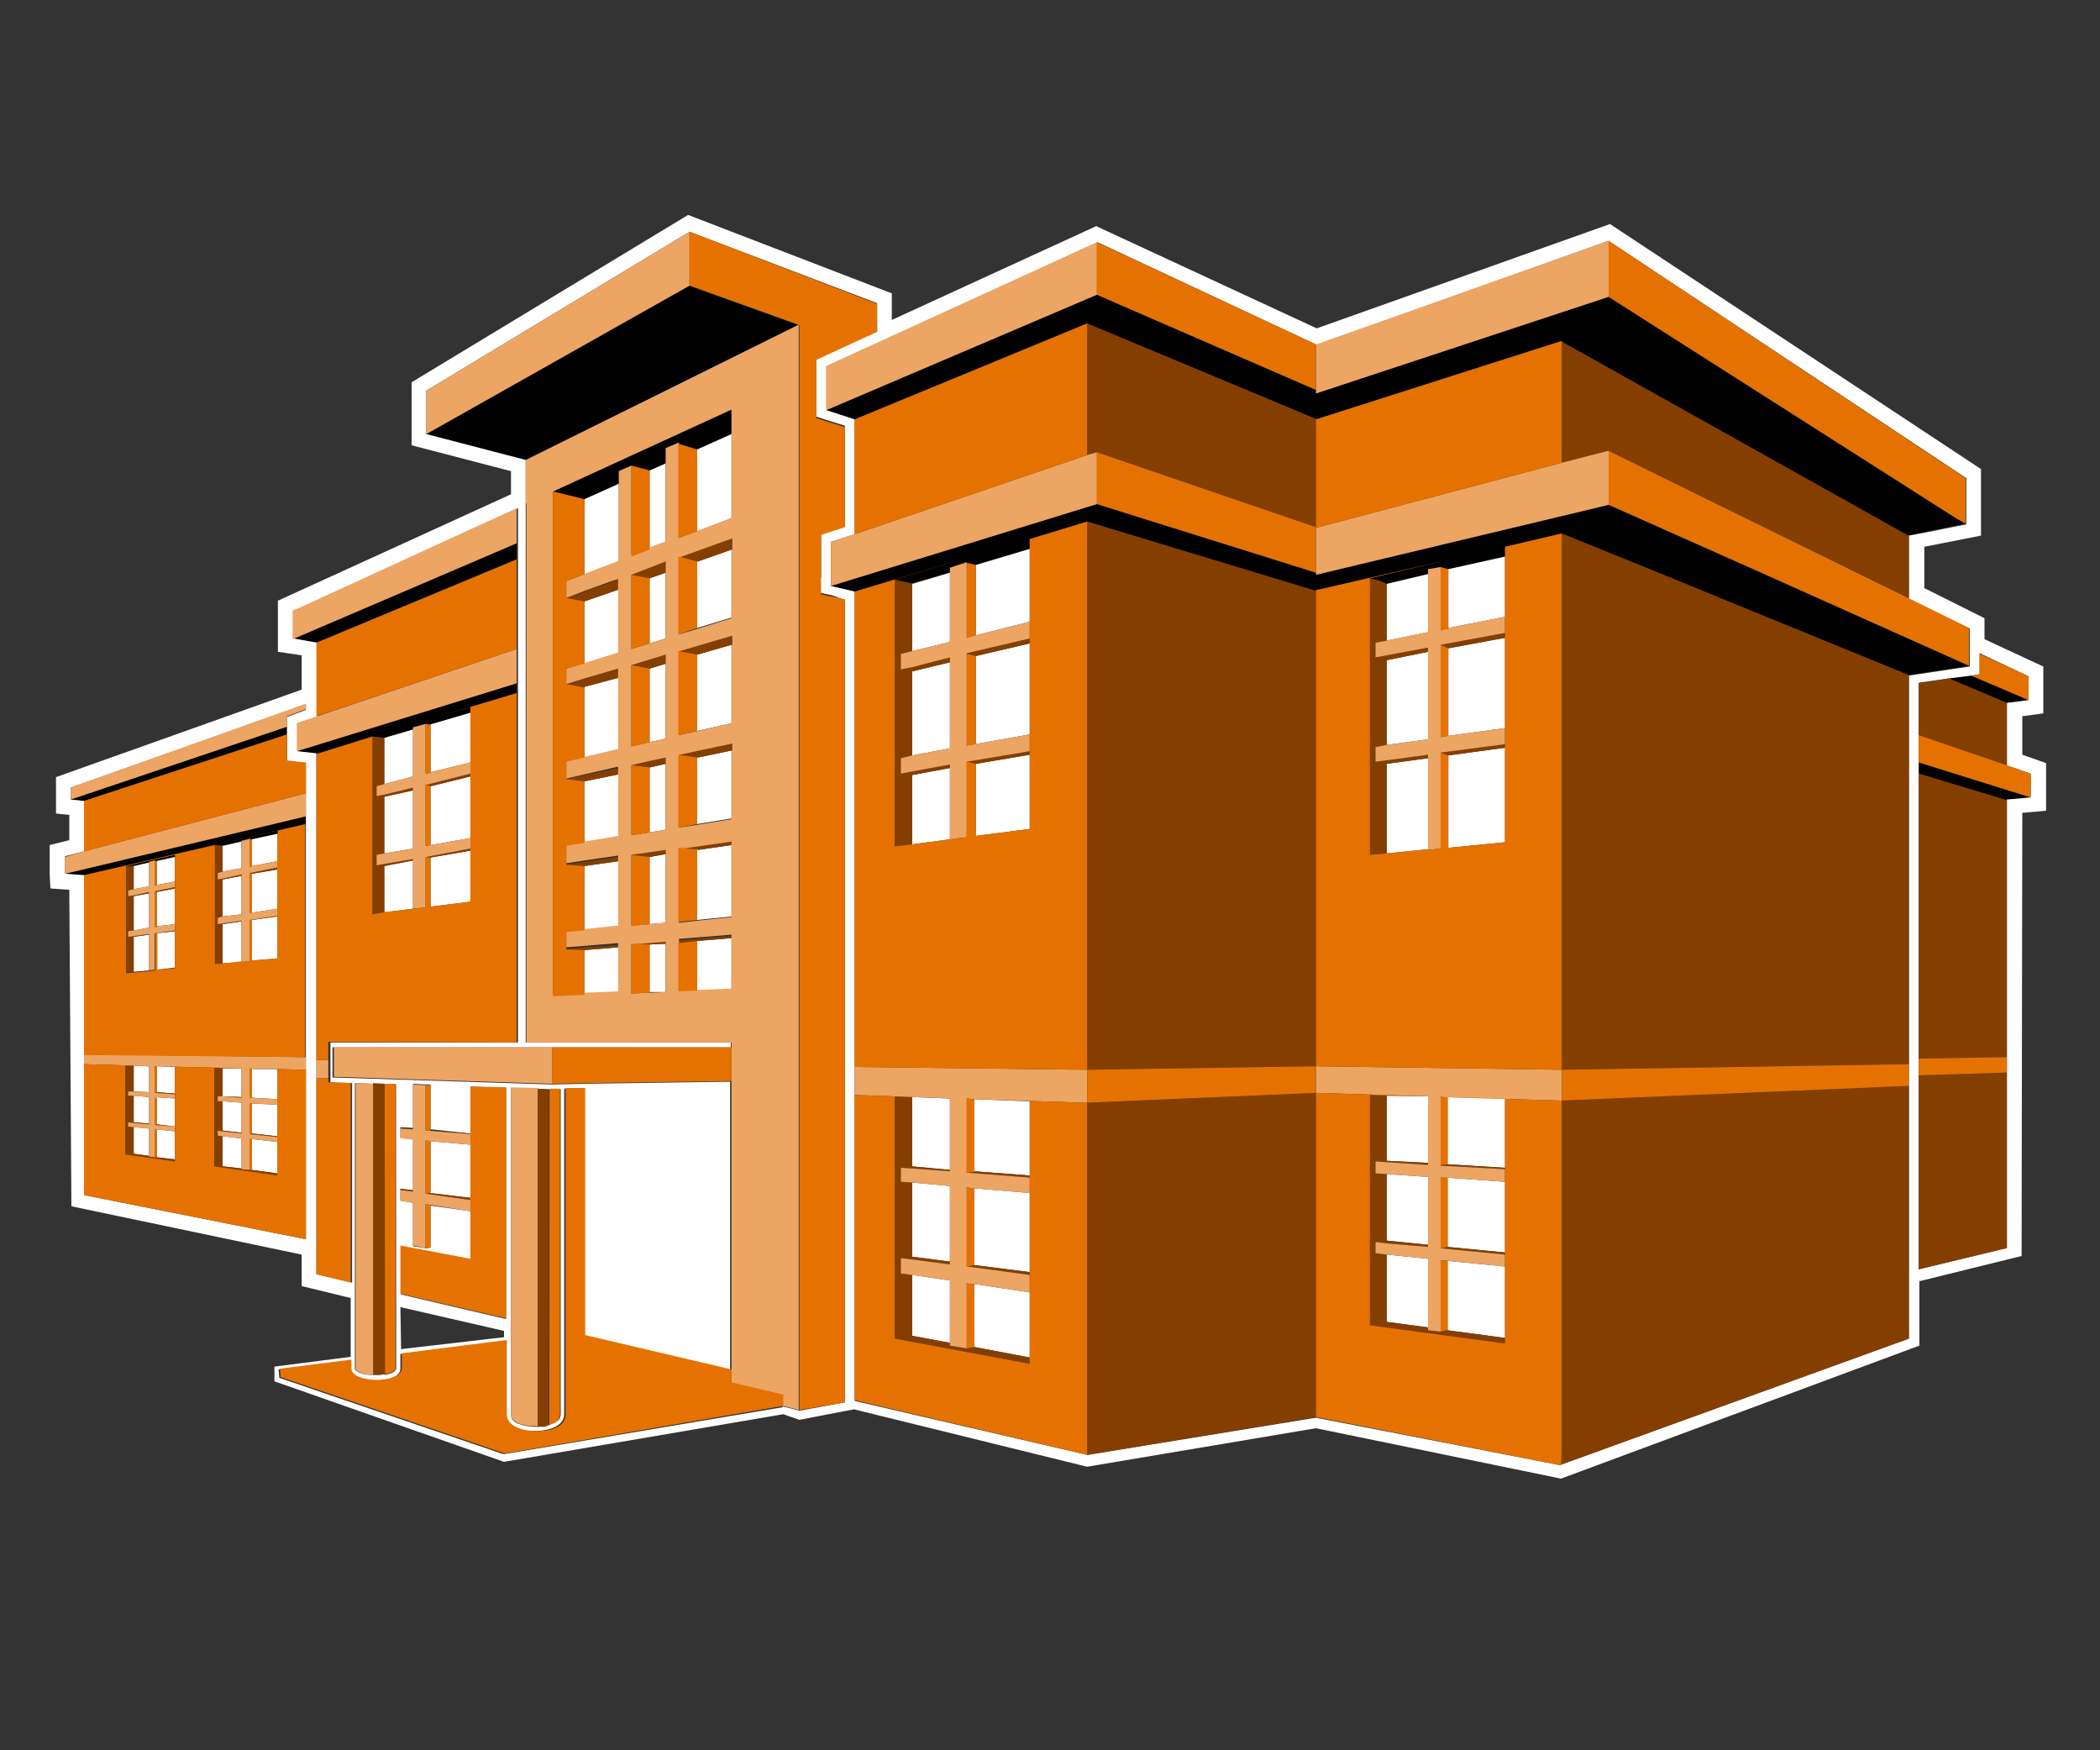 <?xml version="1.0" encoding="utf-8"?>
<!-- Generator: Adobe Illustrator 27.9.0, SVG Export Plug-In . SVG Version: 6.00 Build 0)  -->
<svg version="1.1" id="Layer_1" xmlns="http://www.w3.org/2000/svg" xmlns:xlink="http://www.w3.org/1999/xlink" x="0px" y="0px"
	 viewBox="0 0 300 250" style="enable-background:new 0 0 300 250;" xml:space="preserve">
<rect x="0" y="0" width="300" height="250" fill="#333333" stroke="none"/>
<style type="text/css">
	.st0{fill:none;}
	.st1{fill:#FFFFFF;}
	.st2{fill:#843F00;}
	.st3{fill:#EDA564;}
	.st4{fill:#E57200;}
</style>
<polygon class="st0" points="57.2,186.8 57.3,192.8 72,191 72,190.1 "/>
<g>
	<polygon points="45.2,107.6 45.2,107.7 53.2,105.2 53.2,105.2 54.9,105.4 59,104.2 59,103.9 60.8,103.4 61.4,103.5 67.2,101.8 
		67.2,101 62.8,102.3 73.8,99 73.8,97.6 42.4,107.3 	"/>
	<polygon points="45.2,91.8 73.8,79.9 73.8,77.6 41.8,91.3 	"/>
	<polygon points="83.5,71.3 88.4,69.1 88.4,67.3 90.2,66.5 92.8,67.2 95.1,66.2 95.1,64.2 96.9,63.4 99.6,64.2 104.5,62 104.5,58.5 
		79,70.2 	"/>
	<polygon points="60.9,62 75.2,65.7 114.1,46.4 98.5,40.8 	"/>
	<polygon points="155.3,46.2 187.9,59.8 188,59.8 188,59.9 188,59.9 223.1,48.7 223.1,48.8 272.6,76.5 272.7,76.5 275.8,75.8 
		280.8,74.8 279.4,74 229.8,42.4 188,56.2 188,55.7 156.7,42.1 118,58.6 122.1,59.9 	"/>
	<polygon points="249.8,81 229.8,72.1 228.6,72.4 188,82.1 188,81.8 156.7,72 118.7,83.7 122.1,84.5 140.3,79 127.8,82.8 
		130.2,83.4 135.7,81.8 135.7,81.1 138.1,80.3 138.1,80.4 139.4,80.7 139.4,80.7 147.1,78.4 147.1,77 155.3,74.5 188,84.4 188,84.3 
		207.1,79.9 195.7,82.6 197.1,83 198.1,83.4 204,82 204,81.3 205.8,81 206.9,81.3 215,79.5 215,78.1 223.1,76.2 239.8,83 
		241.3,83.6 272.6,96.4 272.7,96.4 281.3,95.1 	"/>
	<polygon points="274.1,108.9 274.1,110.5 286.7,114.3 286.7,114.2 290.1,113.9 	"/>
	<polygon points="286.7,100.4 289.8,100 281.6,96.5 278.4,96.9 	"/>
	<polygon points="41,104.9 41,103.8 10.1,114.2 12,114.4 	"/>
	<polygon points="12,125 43.7,117.7 43.7,116.6 9.3,124.8 	"/>
	<polygon points="19.1,123.7 21.3,123.2 21.3,123.1 22.1,122.9 22.3,123 25,122.4 25,122 17.9,123.7 	"/>
	<polygon points="31.8,120.8 31.9,120.8 34.5,120.2 34.5,120.1 35.7,119.8 35.9,119.9 39.6,119.1 39.6,118.6 30.6,120.7 	"/>
</g>
<g>
	<polygon class="st1" points="188,59.9 188,59.9 188,59.8 	"/>
	<polygon class="st1" points="223.1,76.2 241.3,83.6 239.8,83 	"/>
	<polygon class="st1" points="98.5,40.8 114.1,46.4 75.2,65.7 114.2,46.4 	"/>
	<path class="st1" d="M288.9,107.8v-5.5l3-0.4v-6.7l-8.4-3.9v-3l-8.6-4.3v-5.9l8.1-1.6v-9.5L230,32l-41.9,14.9l-31.5-14.6
		l-29.2,13.4v-3.8L98.3,30.7L58.8,54.6v9L73,67.3v3.3L39.7,85.8v7.3l3.4,0.5v4.9L8,111v5.2l1.9,0.2v3.6l-2.8,0.7v4.2l0.1,2l2.7,0.2
		l0.3,45.2l32.9,6.9v4.5l7,1.7v8.4l-10.9,1.4v2.1L72,208.8l39.9-6.8l2.3,0.8l7.8-1.5l33.3,8.2l32.7-5.5l35,7.2l51.2-19v-9.2
		l14.6-3.6l0.1-63.3l3.4-0.3V109L288.9,107.8z M43.7,109.6v3.7v3.3v1.1V151v1.9V177L12,170.7v-13.2V152v-1.4v-11.2V125l-2.7-0.2
		v-2.5l2.7-0.7v-5.8v-1.4l-1.9-0.2v-1.7l1.4-0.5l32.2-11.4v0.8l-2.7,1v1.5v1.1v2.5v1.2l1.6,0.2l1.1,0.1V109.6z M45.2,182v-6.4V154
		v-2.6v-43.7v-0.1l-2.7-0.3v-4l31.4-10.6l-28.6,9.7V91.8l-3.3-0.6v-4l1-0.4l25.5-11.7l5.5-2.5v5v2.4v12.7v4.9V99v49.9l-26.8,0v2.5
		v2.6v0.6l3.1,0.1v28.5L45.2,182z M67.2,161.9v-6.7l5.1,0.2v33l-15-3.5v-6.9l9.9,1.9v-0.6V173l-5.7-0.8v6v0l-0.7,0.1l-1.8-0.3v-0.2
		v-6l-1.8-0.3V170v-0.2L59,170v-7.3l-1.8-0.2v-1.4v-0.1l1.8,0.1v-6.3l1.8,0.1l0.7,0v6.4L67.2,161.9z M76.7,203.8h-0.4
		c-1.6-0.1-3.3-0.5-3.3-1.7v-46.7l3.8,0.1l1.7,0.1l0.1,0l0.4,0l1.1,0V202c0,0.1,0,0.2-0.1,0.4c0,0,0,0.1,0,0.1
		c0,0.1-0.1,0.1-0.1,0.2c-0.4,0.5-1.2,0.8-2.1,1c-0.1,0-0.2,0-0.3,0c-0.1,0-0.3,0-0.4,0C76.9,203.8,76.9,203.8,76.7,203.8
		L76.7,203.8C76.8,203.8,76.8,203.8,76.7,203.8z M72,190.1v0.9l-14.7,1.7l-0.1-6L72,190.1z M54.8,196.3c-0.1,0-0.1,0-0.2,0
		c-0.2,0-0.5,0.1-0.8,0.1h-0.1h-0.3c-1.5,0-2.7-0.4-2.7-1v-40.7l2.5,0.1l1.7,0.1l0.1,0l1.5,0l0.1,0v40.6c0,0.2-0.2,0.4-0.6,0.6
		c-0.3,0.1-0.6,0.2-1,0.3v0C55,196.3,54.9,196.3,54.8,196.3z M120.7,85.7v114.6l-6.5,1.2l-1.1-0.3l-1.3-0.3v0.1L72,207.7l-0.1-0.1
		l0,0.1l-32-10.9l-0.1-1.2l0.8,0.3l-0.8-0.3l10.2-1.3v1.2c0,1.2,1.8,1.7,3.4,1.7h0.4c1.6-0.1,3.4-0.5,3.4-1.7v-2.1l15-1.9V202
		c0,1.4,1.5,2.4,4,2.4h0.4c2.5-0.1,4-1,4-2.4v-10.3v0v-0.6v-35.6l2.8,0v35.3l20.9,4.9v-40.5v-0.7l-20.9,0.3l-4.5,0.1h-0.1l-31.3-1
		v-4.3h31.1h0.2H79h4.5h20.9v-0.7H83.5l-8.4,0v-6.4v-14.1V92.2V71.9v-6.2L60.9,62l37.6-21.3L60.9,62v-6.2l37.6-22.7l26.8,10.2v4
		l-8.7,4v2.7v3.5v2l1.5,0.5l2.6,0.8v14.3l-3.4,1.1v6.3h-0.1v2.1l0.1,0.1l1.4,0.3h0.1L120.7,85.7L120.7,85.7z M272.7,152v3.1v26.6
		v9.5l-49.7,18l0,0.1l-35-6.8H188l-32.6,5.3h-0.1l-33.2-7.7v-9.9v-33.7v-4V84.5l-3.4-0.8v-6.3l3.4-1.1V59.9l-4-1.3v-6.3l38.7-17.7
		L188,49.2v0.1l41.8-14.9l51.1,33.9v6.6l-5,1l-3.2,0.6l0,0v9l-42.9-21l51.6,25.3v5.4l-8.7,1.3l0,0V152z M290.1,113.9l-3.4,0.3v0.1
		V151v2.1v25.1l-1.4,0.4l-11.2,2.7v-27.8v-2.4v-40.7v-1.6V105v-7.4l0.1-0.1l4.2-0.6l3.2-0.4l1.2-0.2v-3l7,3.3v3.4l-3.1,0.4v1.7v7.2
		l-12.6-4.3l16,5.5V113.9z"/>
	<polygon class="st1" points="61.5,170.3 61.4,170.4 67.2,171.1 67.2,163.5 61.5,163 	"/>
	<polygon class="st1" points="83.5,108.2 88.4,107 88.4,96.8 83.5,98.1 	"/>
	<polygon class="st1" points="83.5,94.8 88.4,93.3 88.4,84.2 83.5,85.9 	"/>
	
		<rect x="92.8" y="134.5" transform="matrix(0.997 -7.931111e-02 7.931111e-02 0.997 -10.373 7.875)" class="st1" width="2.3" height="0"/>
	<polygon class="st1" points="92.8,108.7 95.1,108.2 95.1,108.2 92.8,108.7 	"/>
	<polygon class="st1" points="88.4,95.5 88.4,95.5 83.5,96.9 	"/>
	<polygon class="st1" points="92.8,109.6 92.8,118.9 95.1,118.5 95.1,109.1 92.9,109.6 	"/>
	<polygon class="st1" points="92.8,91.9 95.1,91.2 95.1,81.8 92.8,82.6 	"/>
	<polygon class="st1" points="88.4,135 88.4,135 83.5,135.3 	"/>
	<polygon class="st1" points="92.8,106 95.1,105.5 95.1,94.8 92.8,95.5 	"/>
	<polygon class="st1" points="92.8,132 95.1,131.8 95.1,122 92.8,122.4 	"/>
	<polygon class="st1" points="83.5,120.4 88.4,119.6 88.4,110.6 83.5,111.6 	"/>
	<polygon class="st1" points="83.5,127.3 83.5,132.9 88.4,132.5 88.4,123 83.5,123.7 	"/>
	<polygon class="st1" points="92.8,67.2 92.8,78.5 95.1,77.6 95.1,66.2 95.1,66.2 92.8,67.2 	"/>
	<polygon class="st1" points="99.6,80.2 99.6,89.7 104.5,88.2 104.5,82.2 104.5,78.5 99.7,80.2 	"/>
	<polygon class="st1" points="99.6,141.5 104.5,141.3 104.5,134 99.6,134.4 	"/>
	<polygon class="st1" points="99.6,120.7 104.5,120 99.6,120.7 	"/>
	<polygon class="st1" points="99.6,108.2 99.6,117.7 104.5,116.9 104.5,107.2 99.7,108.2 	"/>
	<polygon class="st1" points="92.8,134.9 92.8,141.7 95.1,141.7 95.1,134.8 92.9,134.9 	"/>
	<polygon class="st1" points="99.6,104.4 104.5,103.3 104.5,92.1 99.6,93.5 	"/>
	<polygon class="st1" points="99.6,121.3 99.6,131.4 104.5,130.9 104.5,124.7 104.5,120.7 99.7,121.4 	"/>
	<polygon class="st1" points="83.5,135.7 83.5,142.1 88.4,141.9 88.4,135.3 83.6,135.7 	"/>
	<polygon class="st1" points="88.4,82.7 88.4,82.7 87.2,83.2 	"/>
	<polygon class="st1" points="83.5,71.3 83.5,82 85.4,81.3 88.4,80.2 88.4,69.2 88.4,69.1 83.5,71.3 	"/>
	<polygon class="st1" points="99.6,64.2 99.6,69 99.6,75.9 104.5,74 104.5,62 99.6,64.2 	"/>
	<polygon class="st1" points="206.9,107.9 206.9,121.1 215,120.3 215,106.8 206.9,107.9 	"/>
	<polygon class="st1" points="198.1,91.5 204,90.3 204,82 198.1,83.4 	"/>
	<polygon class="st1" points="198.1,121.9 204,121.3 204,108.3 198.1,109.1 	"/>
	<polygon class="st1" points="206.9,105.1 215,104 215,91.1 206.9,92.6 	"/>
	<polygon class="st1" points="206.9,81.3 206.9,89.7 215,88.1 215,79.5 206.9,81.3 	"/>
	<polygon class="st1" points="198.1,99.9 198.1,106.4 204,105.6 204,93.1 198.1,94.3 	"/>
	<polygon class="st1" points="206.8,166.3 215,166.8 215,156.9 206.8,156.7 	"/>
	<polygon class="st1" points="198.1,177.2 204,177.8 204,168.1 198.1,167.7 	"/>
	<polygon class="st1" points="198.1,165.8 198.1,165.8 204,166.1 204,157.5 204,156.7 204,156.6 198.1,156.5 	"/>
	<polygon class="st1" points="198.1,180.6 198.1,188.8 198,188.8 204,189.6 204,179.8 198.1,179.2 	"/>
	<polygon class="st1" points="205.8,180 206.8,180.1 206.8,189.4 206.8,190 206.8,190 206.7,190 215,191.1 215,185.6 215,180.9 
		205.8,180 	"/>
	<polygon class="st1" points="206.8,168.3 206.8,178.1 206.8,178.1 215,178.9 215,178 215,168.8 206.6,168.2 	"/>
	<polygon class="st1" points="138.1,183.3 138.7,183.4 138.1,183.3 	"/>
	<polygon class="st1" points="130.3,166.6 135.7,167.1 135.7,156.9 130.3,156.7 	"/>
	<polygon class="st1" points="130.3,179.5 135.7,180.2 135.7,169.4 130.3,168.9 	"/>
	<polygon class="st1" points="139.2,167.3 147.1,167.9 147.1,157.3 139.2,157 	"/>
	<polygon class="st1" points="139.2,192.4 139.2,192.4 147.1,193.9 147.1,184.6 139.2,183.4 	"/>
	<polygon class="st1" points="139.2,169.7 139.2,180.7 139.2,180.7 147.1,181.7 147.1,170.4 138.7,169.7 	"/>
	<polygon class="st1" points="130.3,190.8 135.7,191.8 135.7,182.9 130.3,182.1 	"/>
	<polygon class="st1" points="135.7,109.7 130.3,110.7 130.3,120.6 137.1,119.7 135.7,119.9 	"/>
	<polygon class="st1" points="139.4,80.7 139.4,90.7 138.4,91 147.1,88.8 147.1,78.4 139.4,80.7 	"/>
	<polygon class="st1" points="139.4,109.1 139.4,119.4 147.1,118.4 147.1,107.8 139.4,109.1 	"/>
	<polygon class="st1" points="135.7,94.6 130.3,95.9 130.3,107.9 135.7,106.9 	"/>
	<polygon class="st1" points="135.7,81.8 130.3,83.4 130.3,83.4 130.3,93 135.7,91.7 	"/>
	<polygon class="st1" points="139.4,93.7 139.4,106.3 138.1,106.5 138.1,106.5 147.1,104.9 147.1,91.9 139.4,93.7 	"/>
	<polygon class="st1" points="61.5,122.5 61.5,129.5 67.2,128.8 67.2,121.5 61.4,122.5 	"/>
	<polygon class="st1" points="59,122.9 54.9,123.7 54.9,130.3 59,129.8 	"/>
	<polygon class="st1" points="59,104.2 54.9,105.4 54.9,112 59,110.9 	"/>
	<polygon class="st1" points="67.2,110.9 61.5,112.3 61.5,120.7 61,120.8 67.2,119.7 	"/>
	<polygon class="st1" points="59,112.9 54.9,113.8 54.9,121.9 59,121.2 	"/>
	<polygon class="st1" points="61.5,110.3 67.2,108.9 67.2,101.8 61.4,103.5 61.5,103.5 	"/>
	<polygon class="st1" points="19.1,127 21.3,126.6 21.3,123.2 19.1,123.7 	"/>
	<polygon class="st1" points="22.4,123 22.4,126.4 25,125.9 25,122.4 22.3,123 	"/>
	<polygon class="st1" points="19.1,138.8 21.3,138.6 21.3,133.5 19.1,133.8 	"/>
	<polygon class="st1" points="19.1,132.9 21.3,132.5 21.3,127.6 19.1,128 	"/>
	<polygon class="st1" points="22.4,133.4 22.4,138.5 25,138.2 25,133 22.4,133.3 	"/>
	<polygon class="st1" points="22.4,127.4 22.4,132.3 25,132 25,126.9 22.4,127.4 	"/>
	<polygon class="st1" points="36,131.5 36,137.2 39.6,136.9 39.6,130.9 35.9,131.4 	"/>
	<polygon class="st1" points="36,119.9 36,123.7 39.6,123 39.6,119.1 35.9,119.9 	"/>
	<polygon class="st1" points="36,130.3 35.7,130.4 35.7,130.4 39.6,129.8 39.6,124.2 36,124.8 	"/>
	<polygon class="st1" points="31.8,137.6 34.5,137.4 34.5,131.6 31.8,132 	"/>
	<polygon class="st1" points="31.8,125.6 31.8,130.9 34.5,130.6 34.5,125.1 31.9,125.6 	"/>
	<polygon class="st1" points="31.8,120.8 31.8,124.5 34.5,124 34.5,120.2 31.9,120.8 	"/>
	<polygon class="st1" points="19.1,164.8 21.3,165.1 21.3,161.2 19.1,161 	"/>
	<polygon class="st1" points="22.4,161.4 22.4,165.3 25,165.6 25,161.6 22.3,161.3 	"/>
	<polygon class="st1" points="22.4,156 22.4,156 25,156.2 25,152.4 22.4,152.3 	"/>
	<polygon class="st1" points="19.1,160.3 19.2,160.3 21.3,160.5 21.3,156.7 19.1,156.5 	"/>
	<polygon class="st1" points="22.1,156.8 22.4,156.8 22.4,160.6 25,160.9 25,156.9 22.1,156.7 	"/>
	<polygon class="st1" points="19.1,152.2 19.1,155.9 19.2,155.9 21.3,156 21.3,152.3 20.9,152.3 	"/>
	<polygon class="st1" points="31.8,164.3 31.8,166.6 31.9,166.6 34.5,166.9 34.5,162.6 31.8,162.3 	"/>
	<polygon class="st1" points="35.7,157.6 36,157.6 36,161.9 39.6,162.3 39.6,157.8 35.7,157.6 	"/>
	<polygon class="st1" points="36,167.1 35.9,167.1 39.6,167.6 39.6,163.1 36,162.7 	"/>
	<polygon class="st1" points="35.7,162.7 35.7,162.7 35.7,162.7 	"/>
	<polygon class="st1" points="31.8,161.5 32,161.5 34.5,161.8 34.5,157.5 31.8,157.3 	"/>
	<polygon class="st1" points="35.8,152.6 36,152.7 36,156.8 39.6,157 39.6,152.7 39.6,152.7 36.3,152.7 	"/>
	<polygon class="st1" points="31.8,156.6 32,156.6 34.5,156.7 34.5,152.6 31.8,152.6 	"/>
</g>
<g>
	<polygon class="st2" points="57.2,170 59,170.2 59,170 57.2,169.8 	"/>
	<polygon class="st2" points="60.8,170.5 60.8,170.5 67.2,171.4 67.2,171.1 61.4,170.4 	"/>
	<polygon class="st2" points="57.2,161.2 59,161.3 59,161.3 57.2,161.1 	"/>
	<polygon class="st2" points="61.5,161.5 61.1,161.5 67.2,162 67.2,161.9 61.5,161.5 	"/>
	<polygon class="st2" points="155.3,152.8 188,152.3 188,122.9 188,84.4 155.3,74.5 	"/>
	<polygon class="st2" points="155.3,207.8 155.4,207.8 188,202.4 188,156.1 155.3,157.5 	"/>
	<polygon class="st2" points="155.3,46.2 155.3,65 156.7,64.6 188,75.3 188,59.9 188,59.8 187.9,59.8 	"/>
	<polygon class="st2" points="223.1,193.9 223.1,207.5 223,209.2 272.7,191.2 272.7,181.7 272.7,155.1 223.1,157.2 	"/>
	<polygon class="st2" points="272.6,96.4 241.3,83.6 223.1,76.2 223.1,119.6 223.1,152.8 272.7,152 272.7,96.4 272.7,96.4 	"/>
	<polygon class="st2" points="272.6,76.5 223.1,48.8 223.1,66.1 223.1,66.1 229.3,64.5 229.8,64.4 272.7,85.4 272.7,76.5 
		272.7,76.5 	"/>
	<polygon class="st2" points="278.4,96.9 274.2,97.6 274.1,97.6 274.1,105 286.7,109.3 286.7,102.1 286.7,100.4 	"/>
	<polygon class="st2" points="274.1,151.2 286.7,151 286.7,114.3 274.1,110.5 	"/>
	<polygon class="st2" points="274.1,181.3 285.3,178.6 286.7,178.3 286.7,153.2 274.1,153.6 	"/>
	<path class="st2" d="M76.8,203.8L76.8,203.8c0.1,0,0.1,0,0.2,0c0.1,0,0.3,0,0.4,0c0.1,0,0.2,0,0.3,0c0.2,0,0.5-0.1,0.7-0.2v-48
		l-1.7-0.1V203.8z"/>
	<path class="st2" d="M55,196.3v-41.5l-1.7-0.1v41.6c0.1,0,0.1,0,0.2,0h0.4v0.1c0.3,0,0.6,0,0.8-0.1c0.1,0,0.1,0,0.2,0
		C54.9,196.3,55,196.3,55,196.3c0.1,0,0.2,0,0.3,0C55.2,196.2,55.1,196.3,55,196.3C55,196.3,55,196.3,55,196.3z"/>
	<polygon class="st2" points="90.2,82.1 92.8,82.6 95.1,81.8 95.1,80.2 90.2,82.1 	"/>
	<polygon class="st2" points="97,79.5 99.6,80.2 99.7,80.2 104.5,78.5 104.5,76.8 97,79.5 	"/>
	<polygon class="st2" points="83.5,84.5 80.9,85.4 82.9,85.8 83.5,85.9 88.4,84.2 88.4,82.7 87.2,83.2 	"/>
	<polygon class="st2" points="97,93 99.6,93.5 104.5,92.1 104.5,90.8 97,93 	"/>
	<polygon class="st2" points="90.2,95 92.8,95.5 95.1,94.8 95.1,93.5 90.2,95 	"/>
	<polygon class="st2" points="80.9,97.7 83.5,98.2 83.5,98.1 88.4,96.8 88.4,95.5 83.5,96.9 	"/>
	<polygon class="st2" points="91,109.1 90.2,109.3 90.2,109.3 92.8,109.6 92.9,109.6 95.1,109.1 95.1,108.2 92.8,108.7 	"/>
	<polygon class="st2" points="97,107.8 99.6,108.2 99.7,108.2 104.5,107.2 104.5,106.1 97,107.8 	"/>
	<polygon class="st2" points="81,111.3 83.5,111.6 88.4,110.6 88.4,109.7 83.5,110.7 	"/>
	<polygon class="st2" points="97.1,121.1 99.6,121.3 99.7,121.4 104.5,120.7 104.5,120 99.6,120.7 	"/>
	<polygon class="st2" points="90.2,122.1 92.7,122.4 92.8,122.4 95.1,122 95.1,121.4 90.2,122.1 	"/>
	<polygon class="st2" points="80.9,123.5 83.4,123.7 83.5,123.7 88.4,123 88.4,122.4 83.5,123.1 	"/>
	<polygon class="st2" points="90.2,134.8 92.8,134.9 92.9,134.9 95.1,134.8 95.1,134.4 92.8,134.6 	"/>
	<polygon class="st2" points="96.9,134.7 99.6,134.4 104.5,134 104.5,133.7 96.9,134.3 	"/>
	<polygon class="st2" points="80.9,135.6 83.5,135.7 83.5,135.7 83.6,135.7 88.4,135.3 88.4,135 83.5,135.3 	"/>
	<polygon class="st2" points="198.1,109.1 204,108.3 204,107.8 198.1,108.6 196.5,108.8 196.5,106.7 198.1,106.4 198.1,99.9 
		198.1,94.3 204,93.1 204,92.5 198.1,93.6 196.5,93.9 196.5,91.8 198.1,91.5 198.1,83.4 195.7,82.6 195.7,99.2 195.7,122.1 
		198.1,121.9 	"/>
	<polygon class="st2" points="205.8,190.2 204,190 204,189.6 198,188.8 198.1,188.8 198.1,180.6 198.1,179.2 196.5,179 196.5,177.4 
		198.1,177.6 204,178.1 204,177.8 198.1,177.2 198.1,167.7 196.5,167.6 196.5,165.9 198.1,166 204,166.4 204,166.1 198.1,165.8 
		198.1,165.8 198.1,156.5 195.7,156.4 195.7,180.9 195.7,189.3 195.7,189.3 215,191.9 215,191.1 206.7,190 	"/>
	<polygon class="st2" points="130.3,110.7 135.7,109.7 135.7,109.2 130.3,110.2 128.7,110.5 128.7,108.3 130.3,107.9 130.3,95.9 
		135.7,94.6 135.7,93.9 130.3,95.3 128.7,95.6 128.8,95.6 128.7,95.7 128.7,93.4 130.3,93 130.3,83.4 127.8,82.8 127.8,120.9 
		130.3,120.6 	"/>
	<polygon class="st2" points="138.1,192.6 138.1,192.6 135.7,192.2 135.7,191.8 130.3,190.8 130.3,182.1 128.7,181.9 128.7,179.7 
		130.3,179.9 135.7,180.6 135.7,180.2 130.3,179.5 130.3,168.9 128.7,168.8 128.7,166.8 130.3,166.9 135.7,167.3 135.7,167.1 
		130.3,166.6 130.3,156.7 127.8,156.6 127.8,191.1 127.8,191.2 147.1,194.8 147.1,193.9 139.2,192.4 	"/>
	<polygon class="st2" points="53.8,113.7 53.8,112.3 54.9,112 54.9,105.4 53.2,105.2 53.2,105.2 53.2,130.6 54.9,130.3 54.9,123.7 
		59,122.9 59,122.7 54.9,123.4 53.8,123.6 53.8,122.1 54.9,121.9 54.9,113.8 59,112.9 59,112.5 54.9,113.5 	"/>
	<polygon class="st2" points="31.8,132 34.5,131.6 34.5,131.5 31.8,131.9 31.1,132 31.1,131.1 31.8,130.9 31.8,125.6 31.9,125.6 
		34.5,125.1 34.5,124.9 31.8,125.5 31.1,125.6 31.1,124.7 31.8,124.5 31.8,120.8 30.6,120.7 30.6,124.5 30.6,137.7 31.8,137.6 	"/>
	<polygon class="st2" points="19.1,133.8 21.3,133.5 21.3,133.4 19.1,133.7 18.4,133.8 18.6,133.8 18.3,133.8 18.3,133 19.1,132.9 
		19.1,128 21.3,127.6 21.3,127.4 19.1,127.9 18.3,128 18.3,127.2 19.1,127 19.1,123.7 17.9,123.7 17.9,138.9 19.1,138.8 	"/>
	<polygon class="st2" points="22.4,165.3 22.4,165.3 22.1,165.3 21.3,165.2 21.3,165.1 19.1,164.8 19.1,161 18.3,160.9 18.3,160.3 
		19.1,160.4 21.3,160.6 21.3,160.5 19.2,160.3 19.1,160.3 19.1,156.5 18.3,156.5 18.3,155.9 19.1,155.9 21.3,156 21.3,156 
		19.2,155.9 19.1,155.9 19.1,152.2 18.8,152.2 17.9,152.2 17.9,164.9 25,165.9 25,165.6 22.4,165.3 	"/>
	<polygon class="st2" points="35.7,167.1 34.5,167 34.5,166.9 31.9,166.6 31.8,166.6 31.8,164.3 31.8,162.3 31.1,162.2 31.1,161.5 
		31.8,161.6 34.5,161.9 34.5,161.8 32,161.5 31.8,161.5 31.8,157.3 31.1,157.3 31.1,156.6 31.8,156.6 34.5,156.8 34.5,156.7 
		32,156.6 31.8,156.6 31.8,152.6 31.1,152.5 30.6,152.5 30.6,152.5 30.6,164.4 30.6,166.6 39.6,167.9 39.6,167.6 35.9,167.1 	"/>
	<polygon class="st2" points="138.2,180.9 147.1,182.1 147.1,181.7 139.2,180.7 	"/>
	<polygon class="st2" points="139.2,167.4 138.1,167.5 138.1,167.5 147.1,168.2 147.1,167.9 139.2,167.3 	"/>
	<polygon class="st2" points="138.1,108.8 138.2,108.8 139.4,109.1 139.4,109.1 147.1,107.8 147.1,107.3 138.1,108.8 	"/>
	<polygon class="st2" points="138.1,93.4 139.4,93.7 147.1,91.9 147.1,91.2 138.1,93.3 	"/>
	<polygon class="st2" points="61.4,122.5 67.2,121.5 67.2,121.2 60.9,122.4 	"/>
	<polygon class="st2" points="61.5,112.3 61.5,112.3 67.2,110.9 67.2,110.5 60.9,112.1 	"/>
	<polygon class="st2" points="205.8,107.5 206.9,107.9 215,106.8 215,106.3 205.8,107.5 	"/>
	<polygon class="st2" points="206.9,92.6 206.9,92.6 215,91.1 215,90.4 205.8,92.1 	"/>
	<polygon class="st2" points="36,156.8 35.7,156.8 35.7,156.8 39.6,157 39.6,157 36,156.8 	"/>
	<polygon class="st2" points="36,161.9 35.7,162 39.6,162.4 39.6,162.3 36,161.9 	"/>
	<polygon class="st2" points="35.9,131.4 39.6,130.9 39.6,130.8 35.7,131.4 	"/>
	<polygon class="st2" points="36,124.8 36,124.8 39.6,124.2 39.6,123.9 35.7,124.7 	"/>
	<polygon class="st2" points="22.4,133.3 25,133 25,132.9 22.2,133.3 	"/>
	<polygon class="st2" points="22.1,127.3 22.4,127.4 25,126.9 25,126.7 22.1,127.3 	"/>
	<polygon class="st2" points="22.4,160.6 22.2,160.7 25,160.9 25,160.9 22.4,160.6 	"/>
	<polygon class="st2" points="22.1,156.1 22.1,156.1 25,156.3 25,156.2 22.4,156 	"/>
	<polygon class="st2" points="205.8,178.3 205.8,178.3 215,179.2 215,178.9 206.8,178.1 	"/>
	<polygon class="st2" points="206.8,166.3 205.8,166.4 205.8,166.5 215,167 215,166.8 206.8,166.3 	"/>
</g>
<g>
	<polygon class="st3" points="60.8,161.5 60.8,155 59,154.9 59,161.3 59,161.3 57.2,161.2 57.2,162.6 59,162.8 59,170 59,170.2 
		57.2,170 57.2,171.5 59,171.8 59,177.7 59,177.9 60.8,178.3 60.8,178.1 60.8,172 61.5,172.1 61.5,172.1 67.2,173 67.2,171.4 
		60.8,170.5 60.8,170.5 60.8,162.9 61.5,163 61.5,163 67.2,163.5 67.2,162 61.1,161.5 	"/>
	<polygon class="st3" points="98.5,33.1 60.9,55.8 60.9,62 98.5,40.8 	"/>
	<polygon class="st3" points="73.8,72.6 68.3,75.1 42.8,86.8 41.8,87.2 41.8,91.3 73.8,77.6 	"/>
	<polygon class="st3" points="73.8,92.7 42.4,103.3 42.4,107.3 73.8,97.6 	"/>
	<polygon class="st3" points="45.2,154 46.9,154 46.9,151.4 45.2,151.4 	"/>
	<path class="st3" d="M75.2,71.9v20.3v36.2v14.1v6.4l8.4,0h20.9v0.7v4.8v0.7v40.5v1.5v0.4l-22-5.3l0,0l29.2,7.1v1.5l1.3,0.3l1.1,0.3
		v-77.9V86.9v-1.7V79v-3.4V54.1v-7.7l-39,19.3V71.9z M92.8,141.8l-2.6,0.1v-7v0l2.6-0.2l2.3-0.2v0v0.3v6.9L92.8,141.8L92.8,141.8z
		 M90.2,122.1l4.9-0.7v0.6v9.8l-2.3,0.2l-2.6,0.2V122.1L90.2,122.1L90.2,122.1z M90.2,109.3l0.8-0.2l1.8-0.4l2.3-0.5v0v0.9v9.4
		l-2.3,0.4l-2.6,0.4V109.3L90.2,109.3L90.2,109.3z M90.2,95l4.9-1.5v1.3v10.7l-2.3,0.5l-2.6,0.6V95L90.2,95L90.2,95z M90.2,82.1
		l4.9-1.9v1.6v9.4l-2.3,0.7l-2.6,0.8V82.1L90.2,82.1L90.2,82.1z M104.5,134v7.2l-4.8,0.2v0l-2.7,0.1v-7v-0.4l7.5-0.6V134z
		 M104.5,120.7v4v6.3l-4.8,0.5l-2.7,0.3v-10.5l2.7-0.4l4.8-0.7V120.7z M104.5,107.2v9.8l-4.8,0.8l-2.7,0.4v-10.4l0.1,0l0,0l7.5-1.6
		V107.2z M104.5,92.1v11.2l-4.8,1.1l-2.7,0.6V93l0.1,0l0,0l7.5-2.2V92.1z M104.5,78.5v3.8v6l-4.8,1.5l-2.7,0.8v-11l0.1,0l0,0
		l7.5-2.7V78.5z M79,127.9V70.2l25.5-11.7V62v12l-4.8,1.8l-2.7,1v-8.6v-3v-2l-1.9,0.8v1.9v0v11.4l-2.3,0.9l-2.6,1V68.4v-1.9
		l-1.8,0.8v1.8v0v11l-2.9,1.1L83.5,82l-2.6,1v2.4l2.6-1l3.6-1.3l1.2-0.4v0v1.5v9l-4.8,1.5l-2.6,0.8v2.2l2.6-0.8l4.8-1.4v0v1.2V107
		l-4.8,1.1l-2.6,0.6v2.5l2.6-0.6l4.8-1.1v0.9v9l-4.8,0.8l-2.6,0.4v2.7l2.6-0.4l4.8-0.7v0.6v9.4l-4.8,0.5v-5.6l0,5.6l-2.6,0.2v2.4
		l2.6-0.2l4.8-0.4v0v0.3v6.6l-4.8,0.2v-6.5l0,0l0,6.5l-4.5,0.2V127.9z"/>
	<polygon class="st3" points="118,58.6 156.7,42.1 156.7,34.6 118,52.3 	"/>
	<polygon class="st3" points="122.1,76.3 118.7,77.4 118.7,83.7 156.7,72 156.7,64.6 155.3,65 	"/>
	<polygon class="st3" points="188,49.2 188,55.7 188,56.2 229.8,42.4 229.8,34.4 	"/>
	<polygon class="st3" points="223.1,66.1 223.1,66.1 188,75.4 188,81.8 188,82.1 228.6,72.4 229.8,72.1 229.8,64.4 229.3,64.5 	"/>
	<polygon class="st3" points="41,102.3 43.7,101.3 43.7,100.5 11.5,112 10.1,112.5 10.1,114.2 41,103.8 	"/>
	<polygon class="st3" points="9.3,122.4 9.3,124.8 43.7,116.6 43.7,113.3 12,121.6 	"/>
	<polygon class="st3" points="122.1,156.4 136,156.9 135.7,156.9 135.7,156.9 135.7,167.1 135.7,167.3 130.3,166.9 128.7,166.8 
		128.7,168.8 130.3,168.9 135.7,169.4 135.7,180.2 135.7,180.6 130.3,179.9 128.7,179.7 128.7,181.9 130.3,182.1 135.7,182.9 
		135.7,191.8 135.7,192.2 138.1,192.6 138.1,192.6 138.1,192.2 138.1,183.3 138.1,183.3 138.7,183.4 139.2,183.4 139.2,183.4 
		147.1,184.6 147.1,182.1 138.2,180.9 138.1,180.9 138.1,169.6 138.7,169.7 147.1,170.4 147.1,168.2 138.1,167.5 138.1,167.5 
		138.1,156.9 139.1,157 154.7,157.5 155.3,157.5 155.3,152.8 122.1,152.4 	"/>
	<polygon class="st3" points="12,152 18.8,152.2 19.1,152.2 20.9,152.3 21.3,152.3 21.3,152.3 21.3,156 21.3,156 19.1,155.9 
		18.3,155.9 18.3,156.5 19.1,156.5 21.3,156.7 21.3,160.5 21.3,160.6 19.1,160.4 18.3,160.3 18.3,160.9 19.1,161 21.3,161.2 
		21.3,165.1 21.3,165.2 22.1,165.3 22.1,165.2 22.1,161.3 22.3,161.3 25,161.6 25,160.9 22.2,160.7 22.1,160.7 22.1,156.8 
		22.1,156.7 25,156.9 25,156.3 22.1,156.1 22.1,156.1 22.1,152.3 22.4,152.3 22.4,152.3 30.6,152.5 30.6,152.5 31.1,152.5 
		34.7,152.6 34.5,152.6 34.5,152.6 34.5,156.7 34.5,156.8 31.8,156.6 31.1,156.6 31.1,157.3 31.8,157.3 34.5,157.5 34.5,161.8 
		34.5,161.9 31.8,161.6 31.1,161.5 31.1,162.2 31.8,162.3 34.5,162.6 34.5,166.9 34.5,167 35.7,167.1 35.7,167.1 35.7,162.7 
		35.7,162.7 35.7,162.7 36,162.7 36,162.7 39.6,163.1 39.6,162.4 35.7,162 35.7,162 35.7,157.6 35.7,157.6 39.6,157.8 39.6,157 
		35.7,156.8 35.7,156.8 35.7,152.6 35.8,152.6 36.3,152.7 39.6,152.7 39.6,152.7 43.7,152.8 43.7,151 12,150.6 	"/>
	<polygon class="st3" points="188,152.5 188,152.7 188,156.1 204,156.6 204,156.6 204,156.7 204,157.5 204,166.1 204,166.4 
		198.1,166 196.5,165.9 196.5,167.6 198.1,167.7 204,168.1 204,177.8 204,178.1 198.1,177.6 196.5,177.4 196.5,179 198.1,179.2 
		204,179.8 204,189.6 204,190 205.8,190.2 205.8,189.9 205.8,189.4 205.8,180 205.8,180 215,180.9 215,179.2 205.8,178.3 
		205.8,178.3 205.8,168.2 206.6,168.2 215,168.8 215,167 205.8,166.5 205.8,166.4 205.8,156.8 205.8,156.6 206,156.7 223.1,157.2 
		223.1,152.8 188,152.3 	"/>
	<path class="st3" d="M73,202c0,1.2,1.7,1.7,3.3,1.7h0.4c0,0,0,0,0.1,0v-48.3l-3.8-0.1V202z"/>
	<path class="st3" d="M78.5,155.5v48c-0.2,0.1-0.5,0.1-0.7,0.2c0.3,0,0.5-0.1,0.8-0.2L78.5,155.5L78.5,155.5z"/>
	<path class="st3" d="M79.5,203c-0.1,0.1-0.1,0.1-0.2,0.2C79.4,203.1,79.5,203.1,79.5,203z"/>
	<path class="st3" d="M79.3,203.2c0,0-0.1,0-0.1,0.1C79.2,203.2,79.3,203.2,79.3,203.2z"/>
	<path class="st3" d="M79.2,203.2c-0.1,0.1-0.3,0.1-0.4,0.2C78.9,203.4,79.1,203.3,79.2,203.2z"/>
	<path class="st3" d="M79.8,202.7c-0.1,0.1-0.2,0.2-0.3,0.3C79.6,202.9,79.7,202.8,79.8,202.7z"/>
	<path class="st3" d="M78.5,203.5c0.1,0,0.1-0.1,0.2-0.1C78.7,203.4,78.6,203.5,78.5,203.5L78.5,203.5z"/>
	<path class="st3" d="M56.5,195.4c0,0.2-0.2,0.4-0.5,0.6C56.4,195.8,56.6,195.6,56.5,195.4l0.1-40.6l-0.1,0V195.4z"/>
	<path class="st3" d="M55,196.3C55,196.3,55,196.3,55,196.3l0.1-41.5l-0.1,0V196.3z"/>
	<path class="st3" d="M53.9,196.4c0.3,0,0.5,0,0.8-0.1C54.4,196.4,54.1,196.4,53.9,196.4L53.9,196.4z"/>
	<path class="st3" d="M53.5,196.4c-0.1,0-0.1,0-0.2,0v-41.6l-2.5-0.1v40.7C50.8,196,52,196.4,53.5,196.4l0.4,0.1v-0.1H53.5z"/>
	<path class="st3" d="M55,196.3L55,196.3c-0.1,0-0.1,0-0.2,0C54.9,196.3,55,196.3,55,196.3z"/>
	<polygon class="st3" points="78.9,149.6 78.8,149.6 47.7,149.6 47.7,153.8 78.9,154.8 	"/>
	<polygon class="st3" points="60.9,112.1 67.2,110.5 67.2,108.9 61.5,110.3 61.5,110.4 60.8,110.5 60.8,103.7 60.8,103.4 59,103.9 
		59,104.2 59,110.9 54.9,112 53.8,112.3 53.8,113.7 54.9,113.5 59,112.5 59,112.9 59,121.2 54.9,121.9 53.8,122.1 53.8,123.6 
		54.9,123.4 59,122.7 59,122.9 59,129.8 59,129.8 60.8,129.6 60.8,122.4 60.9,122.4 60.9,122.4 67.2,121.2 67.2,119.7 61,120.8 
		60.8,120.8 60.8,112 	"/>
	<polygon class="st3" points="135.7,106.9 130.3,107.9 128.7,108.3 128.7,110.5 130.3,110.2 135.7,109.2 135.7,109.7 135.7,119.9 
		137.1,119.7 138.1,119.6 137.1,119.7 138.1,119.6 138.1,108.8 138.1,108.8 147.1,107.3 147.1,104.9 138.1,106.5 138.1,106.5 
		138.1,93.4 138.1,93.3 147.1,91.2 147.1,88.8 138.4,91 138.1,91.1 138.1,81.1 138.1,80.4 138.1,80.3 135.7,81.1 135.7,81.8 
		135.7,81.8 135.7,91.7 130.3,93 128.7,93.4 128.7,95.7 128.8,95.6 128.7,95.6 130.3,95.3 135.7,93.9 135.7,94.6 	"/>
	<polygon class="st3" points="204,105.6 198.1,106.4 196.5,106.7 196.5,108.8 198.1,108.6 204,107.8 204,108.3 204,121.3 204,121.4 
		205.8,121.2 205.8,107.5 205.8,107.5 215,106.3 215,104 206.9,105.1 206.9,105.1 205.8,105.3 205.8,92.1 205.8,92.1 215,90.4 
		215,88.8 215,88.1 206.9,89.7 206.9,89.8 205.8,90 205.8,81.6 205.8,81 204,81.3 204,82 204,90.3 198.1,91.5 196.5,91.8 
		196.5,93.9 198.1,93.6 204,92.5 204,93.1 	"/>
	<polygon class="st3" points="34.5,130.6 31.8,130.9 31.1,131.1 31.1,132 31.8,131.9 34.5,131.5 34.5,131.6 34.5,137.4 34.5,137.4 
		35.7,137.3 35.7,131.3 35.7,131.4 39.6,130.8 39.6,129.8 35.7,130.4 35.7,130.4 35.7,124.7 35.7,124.7 35.7,124.7 39.6,123.9 
		39.6,123 36,123.7 36,123.7 35.7,123.8 35.7,120 35.7,119.8 34.5,120.1 34.5,120.2 34.5,124 31.8,124.5 31.1,124.7 31.1,125.6 
		31.8,125.5 34.5,124.9 34.5,125.1 	"/>
	<polygon class="st3" points="21.3,132.5 19.1,132.9 18.3,133 18.3,133.8 18.6,133.8 18.4,133.8 19.1,133.7 21.3,133.4 21.3,133.5 
		21.3,138.6 21.3,138.6 22.1,138.5 22.1,133.3 22.2,133.3 22.2,133.3 25,132.9 25,132 22.4,132.3 22.4,132.4 22.1,132.4 22.1,127.3 
		22.1,127.3 25,126.7 25,125.9 22.4,126.4 22.4,126.4 22.1,126.5 22.1,123 22.1,122.9 21.3,123.1 21.3,123.2 21.3,126.6 19.1,127 
		18.3,127.2 18.3,128 19.1,127.9 21.3,127.4 21.3,127.6 	"/>
</g>
<g>
	<polygon class="st4" points="50.1,154.7 46.9,154.6 46.9,154 45.2,154 45.2,175.6 45.2,182 50.1,183.2 	"/>
	<polygon class="st4" points="46.9,148.8 73.8,148.9 73.8,99 62.8,102.3 67.2,101 67.2,101.8 67.2,108.9 67.2,110.5 67.2,110.9 
		67.2,119.7 67.2,121.2 67.2,121.5 67.2,128.8 61.5,129.5 61.5,122.5 61.4,122.5 60.9,122.4 60.9,122.4 60.8,122.4 60.8,129.6 
		59,129.8 59,129.8 54.9,130.3 53.2,130.6 53.2,105.2 45.2,107.7 45.2,151.4 46.9,151.4 	"/>
	<polygon class="st4" points="57.2,184.8 72.3,188.3 72.3,155.3 67.2,155.2 67.2,161.9 67.2,162 67.2,163.5 67.2,171.1 67.2,171.4 
		67.2,173 67.2,179.2 67.2,179.8 57.2,177.9 	"/>
	<polygon class="st4" points="61.5,161.5 61.5,155 60.8,155 60.8,161.5 61.1,161.5 61.5,161.5 	"/>
	<polygon class="st4" points="60.8,178.1 60.8,178.3 61.5,178.2 61.5,178.2 61.5,172.1 61.5,172.1 60.8,172 	"/>
	<polygon class="st4" points="60.8,170.5 61.4,170.4 61.5,170.3 61.5,163 61.5,163 60.8,162.9 	"/>
	<polygon class="st4" points="147.1,77 147.1,78.4 147.1,88.8 147.1,91.2 147.1,91.9 147.1,104.9 147.1,107.3 147.1,107.8 
		147.1,118.4 139.4,119.4 139.4,109.1 139.4,109.1 139.4,109.1 138.2,108.8 138.1,108.8 138.1,119.6 137.1,119.7 138.1,119.6 
		137.1,119.7 130.3,120.6 127.8,120.9 127.8,82.8 140.3,79 122.1,84.5 122.1,152.4 155.3,152.8 155.3,74.5 	"/>
	<polygon class="st4" points="130.3,83.4 135.7,81.8 135.7,81.8 130.2,83.4 127.8,82.8 130.3,83.4 	"/>
	<polygon class="st4" points="139.1,157 138.1,156.9 138.1,167.5 139.2,167.4 139.2,167.3 139.2,157 147.1,157.3 147.1,167.9 
		147.1,168.2 147.1,170.4 147.1,181.7 147.1,182.1 147.1,184.6 147.1,193.9 147.1,194.8 127.8,191.2 127.8,191.1 127.8,156.6 
		130.3,156.7 135.7,156.9 135.7,156.9 136,156.9 122.1,156.4 122.1,190.1 122.1,200 155.3,207.8 155.3,157.5 154.7,157.5 	"/>
	<polygon class="st4" points="122.1,76.3 155.3,65 155.3,46.2 122.1,59.9 	"/>
	<polygon class="st4" points="73.8,79.9 45.2,91.8 45.2,102.3 73.8,92.7 	"/>
	<polygon class="st4" points="83.5,135.7 80.9,135.6 80.9,133.1 83.5,132.9 83.5,127.3 83.5,123.7 83.4,123.7 80.9,123.5 
		80.9,120.8 83.5,120.4 83.5,111.6 81,111.3 83.5,110.7 80.9,111.3 80.9,108.8 83.5,108.2 83.5,98.1 83.5,98.2 80.9,97.7 80.9,95.5 
		83.5,94.8 83.5,85.9 82.9,85.8 80.9,85.4 80.9,83 83.5,82 83.5,71.3 83.5,71.3 79,70.2 79,127.9 79,142.3 83.5,142.1 	"/>
	<polygon class="st4" points="99.6,69 99.6,64.2 99.6,64.2 96.9,63.4 96.9,65.4 96.9,68.3 96.9,76.9 99.6,75.9 	"/>
	<polygon class="st4" points="99.6,141.5 99.6,134.4 96.9,134.7 96.9,141.6 99.6,141.5 	"/>
	<polygon class="st4" points="99.6,80.2 97,79.5 96.9,79.6 96.9,90.6 99.6,89.7 	"/>
	<polygon class="st4" points="99.6,108.2 97,107.8 96.9,107.8 96.9,118.2 99.6,117.7 	"/>
	<polygon class="st4" points="99.6,93.5 97,93 96.9,93 96.9,105 99.6,104.4 	"/>
	<polygon class="st4" points="99.6,121.3 97.1,121.1 99.6,120.7 99.6,120.7 96.9,121.1 96.9,131.7 99.6,131.4 	"/>
	<polygon class="st4" points="92.8,108.7 91,109.1 92.8,108.7 	"/>
	<polygon class="st4" points="92.8,67.2 92.8,67.2 90.2,66.5 90.2,68.4 90.2,79.5 92.8,78.5 	"/>
	<polygon class="st4" points="92.8,95.5 90.2,95 90.2,95 90.2,106.6 92.8,106 	"/>
	<polygon class="st4" points="92.8,141.7 92.8,134.9 90.2,134.8 90.2,141.9 92.8,141.8 	"/>
	<polygon class="st4" points="92.8,109.6 90.2,109.3 90.2,109.3 90.2,119.3 92.8,118.9 	"/>
	<polygon class="st4" points="92.8,134.6 90.2,134.8 90.2,134.8 92.8,134.6 	"/>
	<polygon class="st4" points="92.8,122.4 92.7,122.4 90.2,122.1 90.2,122.2 90.2,132.3 92.8,132 	"/>
	<polygon class="st4" points="92.8,82.6 90.2,82.1 90.2,82.1 90.2,92.7 92.8,91.9 	"/>
	<polygon class="st4" points="197.1,83 195.7,82.6 198.1,83.4 	"/>
	<polygon class="st4" points="223.1,119.6 223.1,76.2 215,78.1 215,79.5 215,88.1 215,88.8 215,90.4 215,91.1 215,104 215,106.3 
		215,106.8 215,120.3 206.9,121.1 206.9,107.9 206.9,107.9 205.8,107.5 205.8,121.2 204,121.4 204,121.3 198.1,121.9 195.7,122.1 
		195.7,99.2 195.7,82.6 207.1,79.9 188,84.3 188,84.4 188,122.9 188,152.3 223.1,152.8 	"/>
	<polygon class="st4" points="188,75.4 223.1,66.1 223.1,48.8 223.1,48.7 188,59.9 188,59.9 188,59.9 188,75.3 156.7,64.6 156.7,72 
		188,81.8 	"/>
	<polygon class="st4" points="188,49.2 188,49.2 156.7,34.6 156.7,42.1 188,55.7 	"/>
	<polygon class="st4" points="281.3,95.1 281.3,89.7 229.8,64.4 229.8,72.1 249.8,81 	"/>
	<polygon class="st4" points="280.8,74.8 280.8,68.3 229.8,34.4 229.8,42.4 279.4,74 	"/>
	<polygon class="st4" points="289.8,96.6 282.8,93.4 282.8,96.3 281.6,96.5 289.8,100 	"/>
	<polygon class="st4" points="274.1,105 274.1,108.9 290.1,113.9 290.1,110.5 	"/>
	<path class="st4" d="M43.7,117.7L12,125v14.5v11.2l31.6,0.3V117.7z M25,122.4v3.5v0.8v0.2v5.1v0.9v0.1v5.3l-2.5,0.2v-5.1l0,0
		l-0.2-0.1l0,0h-0.1v5.3l-0.8,0.1v0l-2.2,0.2l-1.2,0.1v-15.3l7-1.6V122.4z M39.6,119.1v3.9v1v0.2v5.7v1v0.1v5.9l-3.6,0.3v-5.8l0,0
		l-0.2-0.1l-0.1,0v6l-1.1,0.1v-0.1l-2.7,0.3l-1.2,0.1v-13.2v-3.8l9-2.1V119.1z"/>
	<polygon class="st4" points="21.3,152.3 20.9,152.3 21.3,152.3 	"/>
	<polygon class="st4" points="43.7,152.8 39.6,152.7 39.6,157 39.6,157 39.6,157.8 39.6,162.3 39.6,162.4 39.6,163.1 39.6,167.6 
		39.6,167.9 30.6,166.6 30.6,164.4 30.6,152.5 22.4,152.3 22.4,152.3 22.1,152.3 22.1,156.1 22.4,156 22.4,156 22.4,152.3 25,152.4 
		25,156.2 25,156.3 25,156.9 25,160.9 25,160.9 25,161.6 25,165.6 25,165.9 17.9,164.9 17.9,152.2 18.8,152.2 12,152 12,157.5 
		12,170.7 43.7,177 	"/>
	<polygon class="st4" points="34.5,152.6 34.5,152.6 34.7,152.6 31.1,152.5 31.8,152.6 	"/>
	<polygon class="st4" points="35.8,152.6 35.7,152.6 35.7,156.8 36,156.8 36,156.8 36,152.7 35.8,152.6 36.3,152.7 	"/>
	<polygon class="st4" points="43.7,109.6 43.7,108.9 42.6,108.8 41,108.6 41,107.3 41,104.9 12,114.4 12,115.8 12,121.6 43.7,113.3 
			"/>
	<polygon class="st4" points="223.1,157.2 272.7,155.1 272.7,152 223.1,152.8 	"/>
	<polygon class="st4" points="274.1,153.6 286.7,153.2 286.7,151 274.1,151.2 	"/>
	<polygon class="st4" points="116.6,59.7 116.6,57.7 116.6,54.1 116.6,51.4 125.3,47.4 125.3,43.4 98.5,33.1 98.5,40.8 114.2,46.4 
		114.2,54.1 114.2,75.6 114.2,79 114.2,85.2 114.2,86.9 114.2,123.5 114.2,201.4 120.7,200.3 120.7,85.7 120.7,85.6 118.8,85.2 
		118.7,85.2 117.3,84.9 117.3,84.8 117.3,82.7 117.3,82.7 117.3,76.4 120.7,75.3 120.7,61 118.1,60.2 	"/>
	<path class="st4" d="M82.5,192.2l22,5.3v-0.4v-1.5l-20.9-4.9v-35.3l-2.8,0v35.6v0.6v0V202c0,1.5-1.5,2.4-4,2.4h-0.4
		c-2.5-0.1-4-1-4-2.4v-10.6l-15,1.9v2.1c0,1.2-1.8,1.7-3.4,1.7h-0.4c-1.6-0.1-3.4-0.5-3.4-1.7v-1.2l-10.2,1.3l0.8,0.3l-0.8-0.3
		l0.1,1.2l32,10.9l0-0.1l0.1,0.1l39.7-6.8v-0.1v-1.5L82.5,192.2L82.5,192.2z"/>
	<path class="st4" d="M79.8,202.7c0-0.1,0.1-0.1,0.1-0.2c0,0,0-0.1,0-0.1c0-0.1,0.1-0.2,0.1-0.4v-46.5l-1.1,0l-0.4,0v48
		C79.1,203.3,79.6,203.1,79.8,202.7z"/>
	<path class="st4" d="M55,196.3L55,196.3c0.4-0.1,0.7-0.2,1-0.3c0.3-0.2,0.5-0.4,0.5-0.6v-40.6l-1.5,0V196.3
		c0.1-0.1,0.1-0.1,0.2-0.1C55.2,196.3,55.1,196.3,55,196.3L55,196.3z"/>
	<polygon class="st4" points="83.5,154.7 104.5,154.4 104.5,149.6 83.5,149.6 79,149.6 78.9,149.6 78.9,154.8 79,154.8 	"/>
	<polygon class="st4" points="188,152.5 188,152.3 155.3,152.8 155.3,157.5 188,156.1 188,152.7 	"/>
	<polygon class="st4" points="206.9,89.7 206.9,81.3 206.9,81.3 205.8,81 205.8,81.6 205.8,90 206.9,89.8 	"/>
	<polygon class="st4" points="205.8,105.3 206.9,105.1 206.9,105.1 206.9,92.6 206.9,92.6 205.8,92.1 205.8,92.1 	"/>
	<polygon class="st4" points="205.8,156.6 205.8,156.8 205.8,166.4 206.8,166.3 206.8,166.3 206.8,156.7 215,156.9 215,166.8 
		215,167 215,168.8 215,178 215,178.9 215,179.2 215,180.9 215,185.6 215,191.1 215,191.9 195.7,189.3 195.7,189.3 195.7,180.9 
		195.7,156.4 198.1,156.5 204,156.6 204,156.6 188,156.1 188,202.4 188,202.4 223,209.3 223,209.2 223.1,207.5 223.1,193.9 
		223.1,157.2 206,156.7 	"/>
	<polygon class="st4" points="205.8,178.3 206.8,178.1 206.8,178.1 206.8,168.3 206.6,168.2 205.8,168.2 	"/>
	<polygon class="st4" points="205.8,189.4 205.8,189.9 205.8,190.2 206.7,190 206.8,190 206.8,190 206.8,189.4 206.8,180.1 
		205.8,180 	"/>
	<polygon class="st4" points="36,123.7 36,119.9 35.9,119.9 35.7,119.8 35.7,120 35.7,123.8 36,123.7 	"/>
	<polygon class="st4" points="35.7,167.1 35.7,167.1 35.9,167.1 36,167.1 36,162.7 36,162.7 35.7,162.7 35.7,162.7 	"/>
	<polygon class="st4" points="36,161.9 36,157.6 35.7,157.6 35.7,162 35.7,162 36,161.9 	"/>
	<polygon class="st4" points="22.4,126.4 22.4,123 22.3,123 22.1,122.9 22.1,123 22.1,126.5 22.4,126.4 	"/>
	<polygon class="st4" points="22.4,132.3 22.4,127.4 22.4,127.4 22.1,127.3 22.1,132.4 22.4,132.4 	"/>
	<polygon class="st4" points="22.1,165.2 22.1,165.3 22.4,165.3 22.4,165.3 22.4,165.3 22.4,161.4 22.3,161.3 22.1,161.3 	"/>
	<polygon class="st4" points="22.4,160.6 22.4,156.8 22.1,156.8 22.1,160.7 22.2,160.7 22.4,160.6 	"/>
	<polygon class="st4" points="36,124.8 36,124.8 35.7,124.7 35.7,124.7 35.7,124.7 35.7,130.4 36,130.3 	"/>
	<polygon class="st4" points="138.1,192.2 138.1,192.6 139.2,192.4 139.2,192.4 139.2,183.4 139.2,183.4 138.7,183.4 138.1,183.3 	
		"/>
	<polygon class="st4" points="139.2,180.7 139.2,169.7 138.7,169.7 138.1,169.6 138.1,180.9 138.2,180.9 139.2,180.7 	"/>
	<polygon class="st4" points="139.4,80.7 138.1,80.4 138.1,81.1 138.1,91.1 138.4,91 139.4,90.7 139.4,80.7 139.4,80.7 147.1,78.4 
		139.4,80.7 	"/>
	<polygon class="st4" points="139.4,93.7 139.4,93.7 138.1,93.4 138.1,106.5 139.4,106.3 	"/>
	<polygon class="st4" points="60.8,120.8 61,120.8 61.5,120.7 61.5,112.3 61.5,112.3 60.9,112.1 60.8,112 	"/>
	<polygon class="st4" points="61.5,110.3 61.5,103.5 61.4,103.5 60.8,103.4 60.8,103.7 60.8,110.5 61.5,110.4 	"/>
</g>
</svg>
